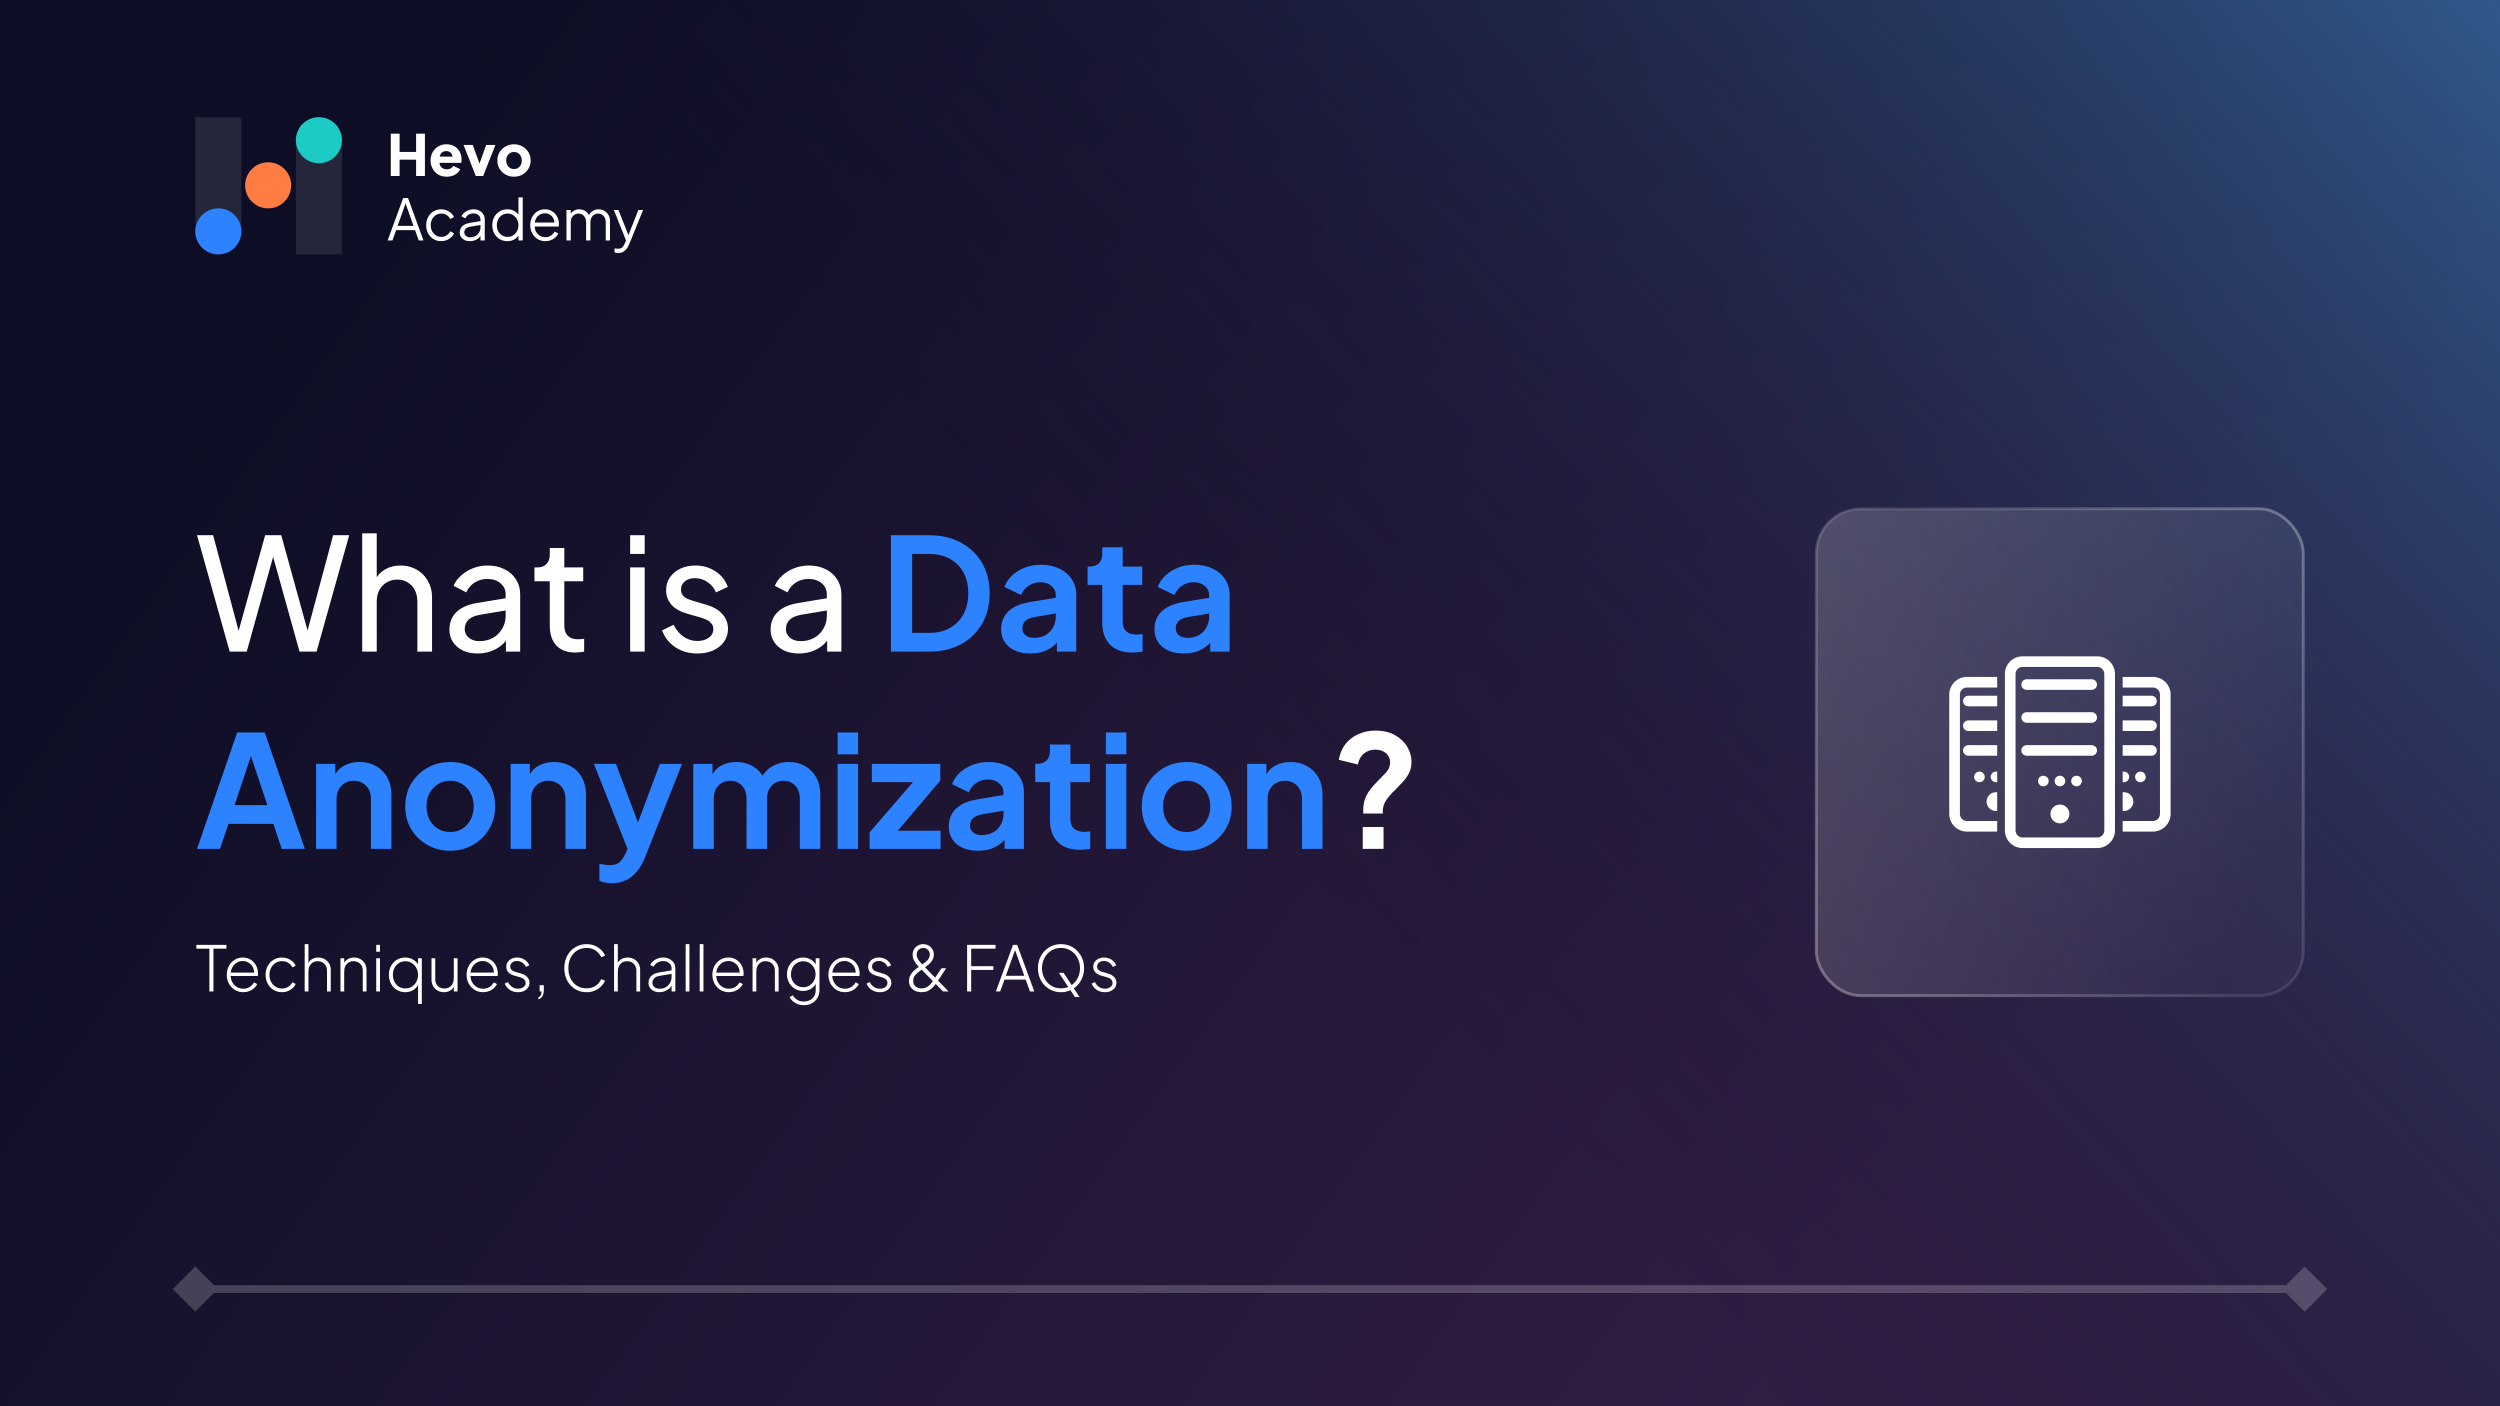 <svg width="1280" height="720" viewBox="0 0 1280 720" fill="none" xmlns="http://www.w3.org/2000/svg">
<rect x="0" y="0" width="1280" height="720" fill="#333333" stroke="none"/>
<g clip-path="url(#clip0_18507_193)">
<rect width="1280" height="720" fill="url(#paint0_linear_18507_193)"/>
<path d="M367.8 730.378C586.946 979.889 966.868 1004.5 1216.38 785.358C1465.89 566.212 1490.5 186.29 1271.36 -63.221C1052.21 -312.732 672.29 -337.347 422.779 -118.201C173.269 100.946 148.653 480.867 367.8 730.378Z" fill="url(#paint1_linear_18507_193)"/>
<path d="M100 60H123.577V118.462C123.577 124.973 118.299 130.251 111.789 130.251C105.278 130.251 100 124.973 100 118.462V60Z" fill="white" fill-opacity="0.1"/>
<path d="M151.485 130.251H175.063V71.789C175.063 65.278 169.785 60 163.274 60C156.763 60 151.485 65.278 151.485 71.789V130.251Z" fill="white" fill-opacity="0.1"/>
<circle cx="111.789" cy="118.462" r="11.789" fill="#2D82FF"/>
<circle cx="137.291" cy="94.885" r="11.789" fill="#FF7D42"/>
<circle cx="163.274" cy="71.789" r="11.789" fill="#1CCCC4"/>
<path d="M200.082 90.126V68.423H204.597V77.803H213.045V68.423H217.56V90.126H213.045V81.736H204.597V90.126H200.082ZM228.758 90.475C227.069 90.475 225.603 90.106 224.36 89.368C223.117 88.611 222.155 87.601 221.476 86.339C220.796 85.076 220.456 83.678 220.456 82.144C220.456 80.551 220.806 79.134 221.505 77.891C222.223 76.648 223.185 75.667 224.389 74.949C225.593 74.23 226.952 73.871 228.467 73.871C229.729 73.871 230.846 74.075 231.817 74.483C232.788 74.871 233.604 75.424 234.264 76.143C234.944 76.862 235.458 77.697 235.808 78.648C236.157 79.58 236.332 80.6 236.332 81.707C236.332 82.018 236.313 82.328 236.274 82.639C236.255 82.93 236.206 83.183 236.128 83.396H224.214V80.192H233.652L231.584 81.707C231.778 80.872 231.769 80.134 231.555 79.493C231.341 78.833 230.963 78.318 230.419 77.949C229.894 77.561 229.244 77.366 228.467 77.366C227.71 77.366 227.059 77.551 226.515 77.92C225.972 78.289 225.564 78.833 225.292 79.551C225.02 80.27 224.913 81.144 224.971 82.173C224.894 83.066 225.001 83.853 225.292 84.532C225.583 85.212 226.03 85.746 226.632 86.135C227.234 86.504 227.962 86.688 228.817 86.688C229.593 86.688 230.254 86.533 230.798 86.222C231.361 85.911 231.798 85.484 232.108 84.94L235.604 86.601C235.293 87.378 234.798 88.057 234.118 88.64C233.458 89.222 232.672 89.679 231.759 90.009C230.846 90.32 229.846 90.475 228.758 90.475ZM243.602 90.126L237.339 74.22H242.058L246.399 86.251H244.593L248.933 74.22H253.652L247.389 90.126H243.602ZM263.185 90.475C261.612 90.475 260.175 90.116 258.874 89.397C257.592 88.679 256.563 87.698 255.786 86.455C255.029 85.193 254.65 83.765 254.65 82.173C254.65 80.561 255.029 79.134 255.786 77.891C256.563 76.648 257.592 75.667 258.874 74.949C260.175 74.23 261.612 73.871 263.185 73.871C264.759 73.871 266.186 74.23 267.468 74.949C268.749 75.667 269.769 76.648 270.526 77.891C271.303 79.134 271.692 80.561 271.692 82.173C271.692 83.765 271.303 85.193 270.526 86.455C269.769 87.698 268.749 88.679 267.468 89.397C266.186 90.116 264.759 90.475 263.185 90.475ZM263.185 86.543C263.982 86.543 264.671 86.358 265.254 85.989C265.856 85.62 266.322 85.105 266.652 84.445C267.002 83.785 267.176 83.027 267.176 82.173C267.176 81.319 267.002 80.571 266.652 79.93C266.322 79.27 265.856 78.755 265.254 78.386C264.671 77.998 263.982 77.803 263.185 77.803C262.389 77.803 261.69 77.998 261.088 78.386C260.486 78.755 260.01 79.27 259.661 79.93C259.331 80.571 259.165 81.319 259.165 82.173C259.165 83.027 259.331 83.785 259.661 84.445C260.01 85.105 260.486 85.62 261.088 85.989C261.69 86.358 262.389 86.543 263.185 86.543ZM198.48 123.126L206.403 101.423H208.908L216.832 123.126H214.385L212.52 117.824H202.82L200.927 123.126H198.48ZM203.577 115.639H211.705L207.306 103.171H208.005L203.577 115.639ZM225.973 123.475C224.439 123.475 223.089 123.116 221.924 122.397C220.759 121.679 219.846 120.708 219.186 119.484C218.526 118.241 218.195 116.843 218.195 115.289C218.195 113.736 218.526 112.347 219.186 111.124C219.846 109.9 220.759 108.939 221.924 108.24C223.089 107.521 224.439 107.162 225.973 107.162C226.944 107.162 227.857 107.337 228.711 107.686C229.566 108.036 230.323 108.512 230.984 109.114C231.644 109.696 232.139 110.376 232.469 111.153L230.488 112.173C230.1 111.337 229.508 110.658 228.711 110.133C227.915 109.609 227.003 109.347 225.973 109.347C224.944 109.347 224.012 109.609 223.177 110.133C222.361 110.638 221.71 111.347 221.225 112.26C220.759 113.153 220.526 114.173 220.526 115.319C220.526 116.445 220.759 117.465 221.225 118.377C221.71 119.271 222.361 119.979 223.177 120.504C224.012 121.028 224.944 121.29 225.973 121.29C227.003 121.29 227.906 121.028 228.682 120.504C229.479 119.979 230.081 119.28 230.488 118.406L232.469 119.484C232.139 120.242 231.644 120.921 230.984 121.523C230.323 122.125 229.566 122.601 228.711 122.951C227.857 123.3 226.944 123.475 225.973 123.475ZM240.534 123.475C239.543 123.475 238.66 123.291 237.883 122.922C237.106 122.533 236.494 122.009 236.048 121.349C235.601 120.688 235.378 119.931 235.378 119.076C235.378 118.261 235.553 117.523 235.902 116.863C236.252 116.183 236.795 115.61 237.533 115.144C238.271 114.678 239.213 114.348 240.359 114.153L246.476 113.134V115.115L240.883 116.047C239.757 116.241 238.941 116.6 238.436 117.125C237.951 117.649 237.708 118.27 237.708 118.989C237.708 119.688 237.98 120.28 238.524 120.766C239.087 121.251 239.806 121.494 240.68 121.494C241.748 121.494 242.68 121.271 243.476 120.824C244.272 120.358 244.894 119.737 245.34 118.96C245.787 118.183 246.01 117.319 246.01 116.367V112.406C246.01 111.473 245.671 110.716 244.991 110.133C244.311 109.551 243.427 109.259 242.34 109.259C241.388 109.259 240.553 109.502 239.835 109.988C239.116 110.454 238.582 111.066 238.233 111.823L236.252 110.745C236.543 110.085 236.999 109.483 237.621 108.939C238.262 108.395 238.99 107.968 239.806 107.657C240.621 107.327 241.466 107.162 242.34 107.162C243.486 107.162 244.496 107.385 245.37 107.832C246.263 108.279 246.952 108.9 247.438 109.696C247.943 110.473 248.195 111.376 248.195 112.406V123.126H246.01V120.009L246.331 120.329C246.059 120.912 245.632 121.446 245.049 121.931C244.486 122.397 243.816 122.776 243.039 123.067C242.282 123.339 241.447 123.475 240.534 123.475ZM259.739 123.475C258.282 123.475 256.971 123.126 255.806 122.426C254.641 121.708 253.718 120.737 253.039 119.513C252.378 118.27 252.048 116.872 252.048 115.319C252.048 113.746 252.378 112.347 253.039 111.124C253.718 109.9 254.631 108.939 255.777 108.24C256.942 107.521 258.263 107.162 259.739 107.162C261.079 107.162 262.273 107.453 263.322 108.036C264.37 108.619 265.196 109.405 265.798 110.396L265.448 111.007V101.074H267.633V123.126H265.448V119.63L265.798 119.95C265.254 121.077 264.438 121.951 263.351 122.572C262.283 123.174 261.079 123.475 259.739 123.475ZM259.855 121.29C260.904 121.29 261.846 121.028 262.681 120.504C263.535 119.979 264.205 119.271 264.691 118.377C265.196 117.465 265.448 116.445 265.448 115.319C265.448 114.192 265.196 113.182 264.691 112.289C264.205 111.376 263.535 110.658 262.681 110.133C261.846 109.609 260.904 109.347 259.855 109.347C258.826 109.347 257.894 109.609 257.059 110.133C256.223 110.658 255.563 111.367 255.078 112.26C254.612 113.153 254.379 114.173 254.379 115.319C254.379 116.445 254.612 117.465 255.078 118.377C255.563 119.271 256.214 119.979 257.029 120.504C257.864 121.028 258.806 121.29 259.855 121.29ZM279.227 123.475C277.77 123.475 276.449 123.126 275.265 122.426C274.1 121.708 273.177 120.727 272.497 119.484C271.818 118.241 271.478 116.833 271.478 115.26C271.478 113.687 271.808 112.299 272.468 111.095C273.129 109.871 274.022 108.91 275.148 108.211C276.294 107.512 277.576 107.162 278.993 107.162C280.12 107.162 281.12 107.376 281.994 107.803C282.887 108.211 283.645 108.774 284.266 109.493C284.888 110.192 285.363 110.988 285.693 111.881C286.024 112.755 286.189 113.658 286.189 114.59C286.189 114.785 286.179 115.008 286.16 115.26C286.14 115.493 286.111 115.736 286.072 115.989H272.876V113.949H284.82L283.771 114.823C283.946 113.755 283.819 112.804 283.392 111.969C282.984 111.114 282.392 110.444 281.615 109.959C280.838 109.454 279.965 109.201 278.993 109.201C278.022 109.201 277.119 109.454 276.284 109.959C275.469 110.464 274.828 111.172 274.362 112.085C273.896 112.978 273.711 114.047 273.808 115.289C273.711 116.532 273.905 117.62 274.391 118.552C274.896 119.465 275.576 120.174 276.43 120.679C277.304 121.184 278.236 121.436 279.227 121.436C280.372 121.436 281.334 121.164 282.11 120.62C282.887 120.077 283.518 119.397 284.004 118.581L285.868 119.572C285.558 120.271 285.082 120.921 284.441 121.523C283.8 122.106 283.033 122.582 282.14 122.951C281.266 123.3 280.295 123.475 279.227 123.475ZM290.041 123.126V107.512H292.226V110.483L291.876 110.046C292.303 109.133 292.934 108.424 293.769 107.919C294.624 107.415 295.556 107.162 296.566 107.162C297.77 107.162 298.858 107.502 299.829 108.182C300.8 108.861 301.489 109.745 301.897 110.833L301.285 110.862C301.673 109.658 302.343 108.745 303.295 108.123C304.266 107.483 305.334 107.162 306.499 107.162C307.548 107.162 308.509 107.415 309.383 107.919C310.277 108.424 310.985 109.124 311.51 110.017C312.054 110.891 312.325 111.881 312.325 112.988V123.126H310.141V113.833C310.141 112.881 309.966 112.075 309.616 111.415C309.286 110.755 308.83 110.25 308.247 109.9C307.665 109.531 306.995 109.347 306.237 109.347C305.499 109.347 304.829 109.531 304.227 109.9C303.625 110.25 303.149 110.765 302.8 111.444C302.45 112.105 302.276 112.901 302.276 113.833V123.126H300.091V113.833C300.091 112.881 299.916 112.075 299.566 111.415C299.236 110.755 298.78 110.25 298.197 109.9C297.615 109.531 296.945 109.347 296.187 109.347C295.43 109.347 294.75 109.531 294.148 109.9C293.566 110.25 293.099 110.765 292.75 111.444C292.4 112.105 292.226 112.901 292.226 113.833V123.126H290.041ZM316.533 129.534C316.222 129.534 315.902 129.505 315.572 129.447C315.261 129.408 314.95 129.33 314.64 129.214V127.175C314.834 127.194 315.076 127.223 315.368 127.262C315.679 127.32 315.989 127.349 316.3 127.349C317.252 127.349 317.98 127.146 318.485 126.738C318.99 126.349 319.485 125.592 319.97 124.466L320.961 122.135L320.903 124.058L314.29 107.512H316.65L322.068 121.174H321.456L326.845 107.512H329.263L322.126 125.106C321.815 125.864 321.417 126.582 320.932 127.262C320.466 127.942 319.873 128.486 319.155 128.893C318.436 129.321 317.562 129.534 316.533 129.534Z" fill="white"/>
<path d="M117.6 333.625L100.88 274.025H109.12L123.12 326.505H121.2L135.76 274.025H144L158.48 326.505H156.48L170.56 274.025H178.8L162.08 333.625H153.36L138.8 281.385H140.88L126.32 333.625H117.6ZM185.448 333.625V273.065H192.888V298.905L191.528 298.185C192.594 295.465 194.301 293.359 196.648 291.865C199.048 290.319 201.848 289.545 205.048 289.545C208.141 289.545 210.888 290.239 213.288 291.625C215.741 293.012 217.661 294.932 219.048 297.385C220.488 299.839 221.208 302.612 221.208 305.705V333.625H213.688V308.105C213.688 305.705 213.234 303.679 212.328 302.025C211.474 300.372 210.274 299.092 208.728 298.185C207.181 297.225 205.394 296.745 203.368 296.745C201.394 296.745 199.608 297.225 198.008 298.185C196.408 299.092 195.154 300.399 194.248 302.105C193.341 303.759 192.888 305.759 192.888 308.105V333.625H185.448ZM244.494 334.585C241.667 334.585 239.16 334.079 236.974 333.065C234.84 331.999 233.16 330.559 231.934 328.745C230.707 326.879 230.094 324.745 230.094 322.345C230.094 320.052 230.574 317.999 231.534 316.185C232.547 314.319 234.094 312.745 236.174 311.465C238.307 310.185 240.974 309.279 244.174 308.745L260.174 306.105V312.345L245.854 314.745C243.08 315.225 241.054 316.105 239.774 317.385C238.547 318.665 237.934 320.239 237.934 322.105C237.934 323.865 238.627 325.332 240.014 326.505C241.454 327.679 243.24 328.265 245.374 328.265C248.094 328.265 250.44 327.705 252.414 326.585C254.44 325.412 256.014 323.839 257.134 321.865C258.307 319.892 258.894 317.705 258.894 315.305V304.345C258.894 301.999 258.014 300.105 256.254 298.665C254.547 297.172 252.28 296.425 249.454 296.425C247 296.425 244.814 297.065 242.894 298.345C241.027 299.572 239.64 301.225 238.734 303.305L232.254 299.945C233.054 297.972 234.334 296.212 236.094 294.665C237.854 293.065 239.907 291.812 242.254 290.905C244.6 289.999 247.054 289.545 249.614 289.545C252.92 289.545 255.827 290.185 258.334 291.465C260.84 292.692 262.787 294.425 264.174 296.665C265.614 298.852 266.334 301.412 266.334 304.345V333.625H259.054V325.465L260.414 325.945C259.507 327.652 258.28 329.145 256.734 330.425C255.187 331.705 253.374 332.719 251.294 333.465C249.214 334.212 246.947 334.585 244.494 334.585ZM294.608 334.105C290.395 334.105 287.141 332.905 284.848 330.505C282.608 328.105 281.488 324.719 281.488 320.345V297.625H273.648V290.505H275.248C277.168 290.505 278.688 289.919 279.808 288.745C280.928 287.572 281.488 286.025 281.488 284.105V280.585H288.928V290.505H298.608V297.625H288.928V320.105C288.928 321.545 289.141 322.799 289.568 323.865C290.048 324.932 290.821 325.785 291.888 326.425C292.955 327.012 294.368 327.305 296.128 327.305C296.501 327.305 296.955 327.279 297.488 327.225C298.075 327.172 298.608 327.119 299.088 327.065V333.625C298.395 333.785 297.621 333.892 296.768 333.945C295.915 334.052 295.195 334.105 294.608 334.105ZM322.635 333.625V290.505H330.075V333.625H322.635ZM322.635 283.625V274.025H330.075V283.625H322.635ZM357.059 334.585C352.739 334.585 348.979 333.519 345.779 331.385C342.579 329.252 340.313 326.372 338.979 322.745L344.899 319.865C346.126 322.425 347.806 324.452 349.939 325.945C352.073 327.439 354.446 328.185 357.059 328.185C359.406 328.185 361.353 327.625 362.899 326.505C364.446 325.385 365.219 323.919 365.219 322.105C365.219 320.825 364.846 319.812 364.099 319.065C363.406 318.265 362.553 317.652 361.539 317.225C360.526 316.745 359.593 316.399 358.739 316.185L352.259 314.345C348.366 313.225 345.513 311.625 343.699 309.545C341.939 307.465 341.059 305.039 341.059 302.265C341.059 299.705 341.699 297.492 342.979 295.625C344.313 293.705 346.099 292.212 348.339 291.145C350.633 290.079 353.193 289.545 356.019 289.545C359.806 289.545 363.193 290.505 366.179 292.425C369.219 294.345 371.379 297.039 372.659 300.505L366.579 303.305C365.619 301.065 364.179 299.305 362.259 298.025C360.339 296.692 358.179 296.025 355.779 296.025C353.593 296.025 351.859 296.585 350.579 297.705C349.299 298.772 348.659 300.132 348.659 301.785C348.659 303.012 348.979 304.025 349.619 304.825C350.259 305.572 351.033 306.159 351.939 306.585C352.846 306.959 353.726 307.279 354.579 307.545L361.619 309.625C365.139 310.639 367.859 312.212 369.779 314.345C371.753 316.479 372.739 319.039 372.739 322.025C372.739 324.425 372.073 326.585 370.739 328.505C369.406 330.425 367.566 331.919 365.219 332.985C362.873 334.052 360.153 334.585 357.059 334.585ZM408.947 334.585C406.12 334.585 403.614 334.079 401.427 333.065C399.294 331.999 397.614 330.559 396.387 328.745C395.16 326.879 394.547 324.745 394.547 322.345C394.547 320.052 395.027 317.999 395.987 316.185C397 314.319 398.547 312.745 400.627 311.465C402.76 310.185 405.427 309.279 408.627 308.745L424.627 306.105V312.345L410.307 314.745C407.534 315.225 405.507 316.105 404.227 317.385C403 318.665 402.387 320.239 402.387 322.105C402.387 323.865 403.08 325.332 404.467 326.505C405.907 327.679 407.694 328.265 409.827 328.265C412.547 328.265 414.894 327.705 416.867 326.585C418.894 325.412 420.467 323.839 421.587 321.865C422.76 319.892 423.347 317.705 423.347 315.305V304.345C423.347 301.999 422.467 300.105 420.707 298.665C419 297.172 416.734 296.425 413.907 296.425C411.454 296.425 409.267 297.065 407.347 298.345C405.48 299.572 404.094 301.225 403.187 303.305L396.707 299.945C397.507 297.972 398.787 296.212 400.547 294.665C402.307 293.065 404.36 291.812 406.707 290.905C409.054 289.999 411.507 289.545 414.067 289.545C417.374 289.545 420.28 290.185 422.787 291.465C425.294 292.692 427.24 294.425 428.627 296.665C430.067 298.852 430.787 301.412 430.787 304.345V333.625H423.507V325.465L424.867 325.945C423.96 327.652 422.734 329.145 421.187 330.425C419.64 331.705 417.827 332.719 415.747 333.465C413.667 334.212 411.4 334.585 408.947 334.585Z" fill="white"/>
<path d="M456.151 333.625V274.025H475.591C481.884 274.025 487.351 275.305 491.991 277.865C496.684 280.372 500.311 283.865 502.871 288.345C505.431 292.772 506.711 297.919 506.711 303.785C506.711 309.599 505.431 314.772 502.871 319.305C500.311 323.785 496.684 327.305 491.991 329.865C487.351 332.372 481.884 333.625 475.591 333.625H456.151ZM467.031 324.025H475.831C479.884 324.025 483.377 323.199 486.311 321.545C489.297 319.839 491.617 317.492 493.271 314.505C494.924 311.465 495.751 307.892 495.751 303.785C495.751 299.625 494.924 296.052 493.271 293.065C491.617 290.079 489.297 287.759 486.311 286.105C483.377 284.452 479.884 283.625 475.831 283.625H467.031V324.025ZM527.533 334.585C524.493 334.585 521.853 334.079 519.613 333.065C517.373 332.052 515.64 330.612 514.413 328.745C513.186 326.825 512.573 324.612 512.573 322.105C512.573 319.705 513.106 317.572 514.173 315.705C515.24 313.785 516.893 312.185 519.133 310.905C521.373 309.625 524.2 308.719 527.613 308.185L541.853 305.865V313.865L529.613 315.945C527.533 316.319 525.986 316.985 524.973 317.945C523.96 318.905 523.453 320.159 523.453 321.705C523.453 323.199 524.013 324.399 525.133 325.305C526.306 326.159 527.746 326.585 529.453 326.585C531.64 326.585 533.56 326.132 535.213 325.225C536.92 324.265 538.226 322.959 539.133 321.305C540.093 319.652 540.573 317.839 540.573 315.865V304.665C540.573 302.799 539.826 301.252 538.333 300.025C536.893 298.745 534.973 298.105 532.573 298.105C530.333 298.105 528.333 298.719 526.573 299.945C524.866 301.119 523.613 302.692 522.813 304.665L514.253 300.505C515.106 298.212 516.44 296.239 518.253 294.585C520.12 292.879 522.306 291.545 524.813 290.585C527.32 289.625 530.04 289.145 532.973 289.145C536.546 289.145 539.693 289.812 542.413 291.145C545.133 292.425 547.24 294.239 548.733 296.585C550.28 298.879 551.053 301.572 551.053 304.665V333.625H541.133V326.185L543.373 326.025C542.253 327.892 540.92 329.465 539.373 330.745C537.826 331.972 536.066 332.932 534.093 333.625C532.12 334.265 529.933 334.585 527.533 334.585ZM579.798 334.105C574.891 334.105 571.078 332.772 568.358 330.105C565.691 327.385 564.358 323.572 564.358 318.665V299.465H556.838V290.105H557.638C559.771 290.105 561.425 289.545 562.598 288.425C563.771 287.305 564.358 285.679 564.358 283.545V280.185H574.838V290.105H584.838V299.465H574.838V318.105C574.838 319.545 575.078 320.772 575.558 321.785C576.091 322.799 576.891 323.572 577.958 324.105C579.078 324.639 580.491 324.905 582.198 324.905C582.571 324.905 582.998 324.879 583.478 324.825C584.011 324.772 584.518 324.719 584.998 324.665V333.625C584.251 333.732 583.398 333.839 582.438 333.945C581.478 334.052 580.598 334.105 579.798 334.105ZM606.049 334.585C603.009 334.585 600.369 334.079 598.129 333.065C595.889 332.052 594.155 330.612 592.929 328.745C591.702 326.825 591.089 324.612 591.089 322.105C591.089 319.705 591.622 317.572 592.689 315.705C593.755 313.785 595.409 312.185 597.649 310.905C599.889 309.625 602.715 308.719 606.129 308.185L620.369 305.865V313.865L608.129 315.945C606.049 316.319 604.502 316.985 603.489 317.945C602.475 318.905 601.969 320.159 601.969 321.705C601.969 323.199 602.529 324.399 603.649 325.305C604.822 326.159 606.262 326.585 607.969 326.585C610.155 326.585 612.075 326.132 613.729 325.225C615.435 324.265 616.742 322.959 617.649 321.305C618.609 319.652 619.089 317.839 619.089 315.865V304.665C619.089 302.799 618.342 301.252 616.849 300.025C615.409 298.745 613.489 298.105 611.089 298.105C608.849 298.105 606.849 298.719 605.089 299.945C603.382 301.119 602.129 302.692 601.329 304.665L592.769 300.505C593.622 298.212 594.955 296.239 596.769 294.585C598.635 292.879 600.822 291.545 603.329 290.585C605.835 289.625 608.555 289.145 611.489 289.145C615.062 289.145 618.209 289.812 620.929 291.145C623.649 292.425 625.755 294.239 627.249 296.585C628.795 298.879 629.569 301.572 629.569 304.665V333.625H619.649V326.185L621.889 326.025C620.769 327.892 619.435 329.465 617.889 330.745C616.342 331.972 614.582 332.932 612.609 333.625C610.635 334.265 608.449 334.585 606.049 334.585ZM100.88 434.625L121.44 375.025H135.52L156.08 434.625H144.24L140 421.825H116.96L112.64 434.625H100.88ZM120.08 412.225H136.88L126.96 382.545H130L120.08 412.225ZM161.833 434.625V391.105H171.673V399.665L170.873 398.145C171.886 395.532 173.54 393.559 175.833 392.225C178.18 390.839 180.9 390.145 183.993 390.145C187.193 390.145 190.02 390.839 192.473 392.225C194.98 393.612 196.926 395.559 198.313 398.065C199.7 400.519 200.393 403.372 200.393 406.625V434.625H189.913V409.105C189.913 407.185 189.54 405.532 188.793 404.145C188.046 402.759 187.006 401.692 185.673 400.945C184.393 400.145 182.873 399.745 181.113 399.745C179.406 399.745 177.886 400.145 176.553 400.945C175.22 401.692 174.18 402.759 173.433 404.145C172.686 405.532 172.313 407.185 172.313 409.105V434.625H161.833ZM230.535 435.585C226.268 435.585 222.375 434.599 218.855 432.625C215.388 430.652 212.615 427.959 210.535 424.545C208.508 421.132 207.495 417.239 207.495 412.865C207.495 408.492 208.508 404.599 210.535 401.185C212.615 397.772 215.388 395.079 218.855 393.105C222.322 391.132 226.215 390.145 230.535 390.145C234.802 390.145 238.668 391.132 242.135 393.105C245.602 395.079 248.348 397.772 250.375 401.185C252.455 404.545 253.495 408.439 253.495 412.865C253.495 417.239 252.455 421.132 250.375 424.545C248.295 427.959 245.522 430.652 242.055 432.625C238.588 434.599 234.748 435.585 230.535 435.585ZM230.535 425.985C232.882 425.985 234.935 425.425 236.695 424.305C238.508 423.185 239.922 421.639 240.935 419.665C242.002 417.639 242.535 415.372 242.535 412.865C242.535 410.305 242.002 408.065 240.935 406.145C239.922 404.172 238.508 402.625 236.695 401.505C234.935 400.332 232.882 399.745 230.535 399.745C228.135 399.745 226.028 400.332 224.215 401.505C222.402 402.625 220.962 404.172 219.895 406.145C218.882 408.065 218.375 410.305 218.375 412.865C218.375 415.372 218.882 417.639 219.895 419.665C220.962 421.639 222.402 423.185 224.215 424.305C226.028 425.425 228.135 425.985 230.535 425.985ZM261.443 434.625V391.105H271.283V399.665L270.483 398.145C271.496 395.532 273.149 393.559 275.443 392.225C277.789 390.839 280.509 390.145 283.603 390.145C286.803 390.145 289.629 390.839 292.083 392.225C294.589 393.612 296.536 395.559 297.923 398.065C299.309 400.519 300.003 403.372 300.003 406.625V434.625H289.523V409.105C289.523 407.185 289.149 405.532 288.403 404.145C287.656 402.759 286.616 401.692 285.283 400.945C284.003 400.145 282.483 399.745 280.723 399.745C279.016 399.745 277.496 400.145 276.163 400.945C274.829 401.692 273.789 402.759 273.043 404.145C272.296 405.532 271.923 407.185 271.923 409.105V434.625H261.443ZM313.363 452.225C312.19 452.225 311.043 452.119 309.923 451.905C308.803 451.745 307.79 451.425 306.883 450.945V442.225C307.576 442.385 308.403 442.545 309.363 442.705C310.376 442.865 311.31 442.945 312.163 442.945C314.563 442.945 316.296 442.385 317.363 441.265C318.483 440.199 319.47 438.759 320.323 436.945L323.203 430.225L323.043 439.025L304.083 391.105H315.363L328.643 426.465H324.643L337.843 391.105H349.203L330.243 439.025C329.123 441.799 327.763 444.172 326.163 446.145C324.563 448.119 322.696 449.612 320.563 450.625C318.483 451.692 316.083 452.225 313.363 452.225ZM354.958 434.625V391.105H364.798V401.185L363.678 399.505C364.478 396.359 366.078 394.012 368.478 392.465C370.878 390.919 373.705 390.145 376.958 390.145C380.531 390.145 383.678 391.079 386.398 392.945C389.118 394.812 390.878 397.265 391.678 400.305L388.718 400.545C390.051 397.079 392.051 394.492 394.718 392.785C397.385 391.025 400.451 390.145 403.918 390.145C407.011 390.145 409.758 390.839 412.158 392.225C414.611 393.612 416.531 395.559 417.918 398.065C419.305 400.519 419.998 403.372 419.998 406.625V434.625H409.518V409.105C409.518 407.185 409.171 405.532 408.478 404.145C407.785 402.759 406.825 401.692 405.598 400.945C404.371 400.145 402.878 399.745 401.118 399.745C399.465 399.745 397.998 400.145 396.718 400.945C395.438 401.692 394.451 402.759 393.758 404.145C393.065 405.532 392.718 407.185 392.718 409.105V434.625H382.238V409.105C382.238 407.185 381.891 405.532 381.198 404.145C380.505 402.759 379.518 401.692 378.238 400.945C377.011 400.145 375.545 399.745 373.838 399.745C372.185 399.745 370.718 400.145 369.438 400.945C368.158 401.692 367.171 402.759 366.478 404.145C365.785 405.532 365.438 407.185 365.438 409.105V434.625H354.958ZM428.864 434.625V391.105H439.344V434.625H428.864ZM428.864 386.225V375.025H439.344V386.225H428.864ZM445.261 434.625V426.145L470.541 396.865L472.141 400.465H446.381V391.105H481.421V399.665L456.621 428.945L455.021 425.345H481.581V434.625H445.261ZM500.736 435.585C497.696 435.585 495.056 435.079 492.816 434.065C490.576 433.052 488.843 431.612 487.616 429.745C486.39 427.825 485.776 425.612 485.776 423.105C485.776 420.705 486.31 418.572 487.376 416.705C488.443 414.785 490.096 413.185 492.336 411.905C494.576 410.625 497.403 409.719 500.816 409.185L515.056 406.865V414.865L502.816 416.945C500.736 417.319 499.19 417.985 498.176 418.945C497.163 419.905 496.656 421.159 496.656 422.705C496.656 424.199 497.216 425.399 498.336 426.305C499.51 427.159 500.95 427.585 502.656 427.585C504.843 427.585 506.763 427.132 508.416 426.225C510.123 425.265 511.43 423.959 512.336 422.305C513.296 420.652 513.776 418.839 513.776 416.865V405.665C513.776 403.799 513.03 402.252 511.536 401.025C510.096 399.745 508.176 399.105 505.776 399.105C503.536 399.105 501.536 399.719 499.776 400.945C498.07 402.119 496.816 403.692 496.016 405.665L487.456 401.505C488.31 399.212 489.643 397.239 491.456 395.585C493.323 393.879 495.51 392.545 498.016 391.585C500.523 390.625 503.243 390.145 506.176 390.145C509.75 390.145 512.896 390.812 515.616 392.145C518.336 393.425 520.443 395.239 521.936 397.585C523.483 399.879 524.256 402.572 524.256 405.665V434.625H514.336V427.185L516.576 427.025C515.456 428.892 514.123 430.465 512.576 431.745C511.03 432.972 509.27 433.932 507.296 434.625C505.323 435.265 503.136 435.585 500.736 435.585ZM553.001 435.105C548.095 435.105 544.281 433.772 541.561 431.105C538.895 428.385 537.561 424.572 537.561 419.665V400.465H530.041V391.105H530.841C532.975 391.105 534.628 390.545 535.801 389.425C536.975 388.305 537.561 386.679 537.561 384.545V381.185H548.041V391.105H558.041V400.465H548.041V419.105C548.041 420.545 548.281 421.772 548.761 422.785C549.295 423.799 550.095 424.572 551.161 425.105C552.281 425.639 553.695 425.905 555.401 425.905C555.775 425.905 556.201 425.879 556.681 425.825C557.215 425.772 557.721 425.719 558.201 425.665V434.625C557.455 434.732 556.601 434.839 555.641 434.945C554.681 435.052 553.801 435.105 553.001 435.105ZM566.208 434.625V391.105H576.688V434.625H566.208ZM566.208 386.225V375.025H576.688V386.225H566.208ZM607.644 435.585C603.378 435.585 599.484 434.599 595.964 432.625C592.498 430.652 589.724 427.959 587.644 424.545C585.618 421.132 584.604 417.239 584.604 412.865C584.604 408.492 585.618 404.599 587.644 401.185C589.724 397.772 592.498 395.079 595.964 393.105C599.431 391.132 603.324 390.145 607.644 390.145C611.911 390.145 615.778 391.132 619.244 393.105C622.711 395.079 625.458 397.772 627.484 401.185C629.564 404.545 630.604 408.439 630.604 412.865C630.604 417.239 629.564 421.132 627.484 424.545C625.404 427.959 622.631 430.652 619.164 432.625C615.698 434.599 611.858 435.585 607.644 435.585ZM607.644 425.985C609.991 425.985 612.044 425.425 613.804 424.305C615.618 423.185 617.031 421.639 618.044 419.665C619.111 417.639 619.644 415.372 619.644 412.865C619.644 410.305 619.111 408.065 618.044 406.145C617.031 404.172 615.618 402.625 613.804 401.505C612.044 400.332 609.991 399.745 607.644 399.745C605.244 399.745 603.138 400.332 601.324 401.505C599.511 402.625 598.071 404.172 597.004 406.145C595.991 408.065 595.484 410.305 595.484 412.865C595.484 415.372 595.991 417.639 597.004 419.665C598.071 421.639 599.511 423.185 601.324 424.305C603.138 425.425 605.244 425.985 607.644 425.985ZM638.552 434.625V391.105H648.392V399.665L647.592 398.145C648.605 395.532 650.259 393.559 652.552 392.225C654.899 390.839 657.619 390.145 660.712 390.145C663.912 390.145 666.739 390.839 669.192 392.225C671.699 393.612 673.645 395.559 675.032 398.065C676.419 400.519 677.112 403.372 677.112 406.625V434.625H666.632V409.105C666.632 407.185 666.259 405.532 665.512 404.145C664.765 402.759 663.725 401.692 662.392 400.945C661.112 400.145 659.592 399.745 657.832 399.745C656.125 399.745 654.605 400.145 653.272 400.945C651.939 401.692 650.899 402.759 650.152 404.145C649.405 405.532 649.032 407.185 649.032 409.105V434.625H638.552Z" fill="#2D82FF"/>
<path d="M697.974 416.545V414.945C697.974 412.599 698.32 410.519 699.014 408.705C699.76 406.892 700.694 405.292 701.814 403.905C702.934 402.465 704.107 401.159 705.334 399.985C706.987 398.332 708.454 396.812 709.734 395.425C711.067 393.985 711.734 392.305 711.734 390.385C711.734 389.212 711.44 388.119 710.854 387.105C710.267 386.092 709.387 385.292 708.214 384.705C707.094 384.119 705.707 383.825 704.054 383.825C701.814 383.825 699.867 384.519 698.214 385.905C696.614 387.292 695.627 389.132 695.254 391.425L685.494 389.025C685.974 386.039 687.04 383.425 688.694 381.185C690.4 378.945 692.587 377.212 695.254 375.985C697.974 374.705 700.987 374.065 704.294 374.065C708.187 374.065 711.494 374.839 714.214 376.385C716.987 377.932 719.094 379.932 720.534 382.385C721.974 384.839 722.694 387.425 722.694 390.145C722.694 392.279 722.267 394.172 721.414 395.825C720.56 397.479 719.494 398.999 718.214 400.385C716.987 401.719 715.707 403.052 714.374 404.385C712.667 405.985 711.174 407.665 709.894 409.425C708.614 411.185 707.974 413.239 707.974 415.585V416.545H697.974ZM697.734 434.625V423.425H708.374V434.625H697.734Z" fill="white"/>
<path d="M107.2 507.625V485.705H100.544V483.785H115.904V485.705H109.28V507.625H107.2ZM124.588 508.009C122.988 508.009 121.548 507.625 120.268 506.857C118.988 506.068 117.975 505.001 117.228 503.657C116.482 502.292 116.108 500.767 116.108 499.081C116.108 497.396 116.471 495.892 117.196 494.569C117.922 493.225 118.903 492.169 120.14 491.401C121.378 490.633 122.764 490.249 124.3 490.249C125.474 490.249 126.53 490.463 127.468 490.889C128.428 491.316 129.25 491.913 129.932 492.681C130.636 493.428 131.17 494.292 131.532 495.273C131.916 496.233 132.108 497.247 132.108 498.313C132.108 498.527 132.098 498.751 132.076 498.985C132.055 499.22 132.023 499.465 131.98 499.721H117.228V497.961H130.892L130.028 498.633C130.156 497.396 129.975 496.287 129.484 495.305C128.994 494.303 128.29 493.513 127.372 492.937C126.476 492.34 125.452 492.041 124.3 492.041C123.148 492.041 122.092 492.351 121.132 492.969C120.172 493.567 119.415 494.399 118.86 495.465C118.306 496.511 118.05 497.727 118.092 499.113C118.05 500.5 118.316 501.727 118.892 502.793C119.468 503.86 120.258 504.703 121.26 505.321C122.263 505.919 123.372 506.217 124.588 506.217C125.826 506.217 126.903 505.929 127.82 505.353C128.738 504.756 129.484 503.967 130.06 502.985L131.692 503.849C131.308 504.639 130.764 505.353 130.06 505.993C129.356 506.612 128.535 507.103 127.596 507.465C126.679 507.828 125.676 508.009 124.588 508.009ZM144.431 508.009C142.81 508.009 141.359 507.625 140.079 506.857C138.821 506.068 137.818 505.001 137.071 503.657C136.346 502.313 135.983 500.799 135.983 499.113C135.983 497.407 136.346 495.892 137.071 494.569C137.818 493.225 138.821 492.169 140.079 491.401C141.359 490.633 142.81 490.249 144.431 490.249C145.498 490.249 146.479 490.431 147.375 490.793C148.293 491.156 149.103 491.647 149.807 492.265C150.511 492.884 151.045 493.599 151.407 494.409L149.711 495.305C149.199 494.324 148.485 493.545 147.567 492.969C146.65 492.393 145.605 492.105 144.431 492.105C143.215 492.105 142.117 492.404 141.135 493.001C140.175 493.599 139.407 494.431 138.831 495.497C138.255 496.543 137.967 497.748 137.967 499.113C137.967 500.479 138.255 501.695 138.831 502.761C139.407 503.807 140.175 504.628 141.135 505.225C142.117 505.823 143.215 506.121 144.431 506.121C145.605 506.121 146.65 505.833 147.567 505.257C148.485 504.681 149.199 503.892 149.711 502.889L151.407 503.817C151.045 504.607 150.511 505.321 149.807 505.961C149.103 506.58 148.293 507.081 147.375 507.465C146.479 507.828 145.498 508.009 144.431 508.009ZM156 507.625V483.401H157.92V494.057L157.44 493.929C157.824 492.799 158.506 491.903 159.488 491.241C160.49 490.58 161.653 490.249 162.976 490.249C164.149 490.249 165.216 490.516 166.176 491.049C167.136 491.583 167.904 492.329 168.48 493.289C169.056 494.228 169.344 495.305 169.344 496.521V507.625H167.424V497.065C167.424 496.041 167.21 495.167 166.784 494.441C166.378 493.695 165.813 493.129 165.088 492.745C164.384 492.34 163.584 492.137 162.688 492.137C161.728 492.137 160.885 492.361 160.16 492.809C159.456 493.257 158.901 493.876 158.496 494.665C158.112 495.455 157.92 496.361 157.92 497.385V507.625H156ZM174.312 507.625V490.633H176.232V494.057L175.752 493.929C176.136 492.799 176.819 491.903 177.8 491.241C178.803 490.58 179.966 490.249 181.288 490.249C182.462 490.249 183.528 490.516 184.488 491.049C185.448 491.583 186.216 492.329 186.792 493.289C187.368 494.228 187.656 495.305 187.656 496.521V507.625H185.736V497.065C185.736 496.041 185.534 495.167 185.128 494.441C184.723 493.695 184.158 493.129 183.432 492.745C182.728 492.34 181.918 492.137 181 492.137C180.04 492.137 179.198 492.361 178.472 492.809C177.747 493.257 177.192 493.876 176.808 494.665C176.424 495.455 176.232 496.361 176.232 497.385V507.625H174.312ZM192.625 507.625V490.633H194.545V507.625H192.625ZM192.625 487.305V483.785H194.545V487.305H192.625ZM214.052 514.025V503.305L214.372 503.753C213.775 505.076 212.858 506.121 211.62 506.889C210.404 507.636 209.018 508.009 207.46 508.009C205.882 508.009 204.452 507.625 203.172 506.857C201.914 506.068 200.922 505.001 200.196 503.657C199.471 502.313 199.108 500.799 199.108 499.113C199.108 497.428 199.471 495.913 200.196 494.569C200.922 493.225 201.914 492.169 203.172 491.401C204.452 490.633 205.882 490.249 207.46 490.249C209.018 490.249 210.404 490.623 211.62 491.369C212.836 492.095 213.754 493.076 214.372 494.313L214.052 494.921V490.633H215.972V514.025H214.052ZM207.524 506.089C208.762 506.089 209.86 505.791 210.82 505.193C211.802 504.575 212.58 503.743 213.156 502.697C213.732 501.631 214.02 500.436 214.02 499.113C214.02 497.791 213.732 496.607 213.156 495.561C212.58 494.516 211.802 493.695 210.82 493.097C209.86 492.479 208.762 492.169 207.524 492.169C206.308 492.169 205.22 492.479 204.26 493.097C203.3 493.695 202.543 494.516 201.988 495.561C201.434 496.607 201.156 497.791 201.156 499.113C201.156 500.436 201.434 501.631 201.988 502.697C202.543 503.743 203.3 504.575 204.26 505.193C205.22 505.791 206.308 506.089 207.524 506.089ZM227.297 508.009C226.145 508.009 225.078 507.743 224.097 507.209C223.137 506.676 222.369 505.929 221.793 504.969C221.217 503.988 220.929 502.825 220.929 501.481V490.633H222.849V501.321C222.849 502.324 223.052 503.188 223.457 503.913C223.884 504.617 224.449 505.161 225.153 505.545C225.878 505.929 226.689 506.121 227.585 506.121C228.566 506.121 229.409 505.897 230.113 505.449C230.838 505.001 231.393 504.383 231.777 503.593C232.161 502.783 232.353 501.865 232.353 500.841V490.633H234.273V507.625H232.353V504.169L232.833 504.329C232.449 505.439 231.766 506.335 230.785 507.017C229.804 507.679 228.641 508.009 227.297 508.009ZM247.37 508.009C245.77 508.009 244.33 507.625 243.05 506.857C241.77 506.068 240.756 505.001 240.01 503.657C239.263 502.292 238.89 500.767 238.89 499.081C238.89 497.396 239.252 495.892 239.978 494.569C240.703 493.225 241.684 492.169 242.922 491.401C244.159 490.633 245.546 490.249 247.082 490.249C248.255 490.249 249.311 490.463 250.25 490.889C251.21 491.316 252.031 491.913 252.714 492.681C253.418 493.428 253.951 494.292 254.314 495.273C254.698 496.233 254.89 497.247 254.89 498.313C254.89 498.527 254.879 498.751 254.858 498.985C254.836 499.22 254.804 499.465 254.762 499.721H240.01V497.961H253.674L252.81 498.633C252.938 497.396 252.756 496.287 252.266 495.305C251.775 494.303 251.071 493.513 250.154 492.937C249.258 492.34 248.234 492.041 247.082 492.041C245.93 492.041 244.874 492.351 243.914 492.969C242.954 493.567 242.196 494.399 241.641 495.465C241.087 496.511 240.831 497.727 240.874 499.113C240.831 500.5 241.098 501.727 241.674 502.793C242.25 503.86 243.039 504.703 244.042 505.321C245.044 505.919 246.154 506.217 247.37 506.217C248.607 506.217 249.684 505.929 250.602 505.353C251.519 504.756 252.266 503.967 252.842 502.985L254.474 503.849C254.09 504.639 253.546 505.353 252.842 505.993C252.138 506.612 251.316 507.103 250.378 507.465C249.46 507.828 248.458 508.009 247.37 508.009ZM265.197 508.009C263.618 508.009 262.231 507.615 261.036 506.825C259.842 506.036 258.967 504.959 258.413 503.593L260.077 502.825C260.61 503.871 261.325 504.703 262.221 505.321C263.117 505.919 264.109 506.217 265.197 506.217C266.306 506.217 267.234 505.951 267.981 505.417C268.749 504.863 269.133 504.137 269.133 503.241C269.133 502.687 268.983 502.217 268.685 501.833C268.407 501.449 268.045 501.14 267.597 500.905C267.149 500.649 266.669 500.457 266.157 500.329L263.533 499.593C262.061 499.188 260.973 498.591 260.269 497.801C259.586 497.012 259.245 496.084 259.245 495.017C259.245 494.057 259.49 493.225 259.981 492.521C260.471 491.796 261.133 491.241 261.965 490.857C262.797 490.452 263.714 490.249 264.717 490.249C266.125 490.249 267.405 490.612 268.557 491.337C269.709 492.063 270.519 493.044 270.989 494.281L269.261 495.081C268.813 494.121 268.183 493.375 267.373 492.841C266.562 492.287 265.666 492.009 264.685 492.009C263.661 492.009 262.829 492.287 262.189 492.841C261.549 493.375 261.229 494.057 261.229 494.889C261.229 495.423 261.357 495.871 261.613 496.233C261.869 496.575 262.199 496.863 262.605 497.097C263.031 497.311 263.469 497.481 263.917 497.609L266.765 498.441C268.151 498.825 269.218 499.433 269.965 500.265C270.733 501.097 271.117 502.079 271.117 503.209C271.117 504.127 270.861 504.948 270.349 505.673C269.837 506.399 269.133 506.975 268.237 507.401C267.341 507.807 266.327 508.009 265.197 508.009ZM275.655 511.657V510.569C276.188 510.399 276.583 510.079 276.839 509.609C277.116 509.14 277.255 508.479 277.255 507.625H276.295V504.425H278.439V506.889C278.439 508.233 278.193 509.3 277.703 510.089C277.233 510.9 276.551 511.423 275.655 511.657ZM300.353 508.009C298.71 508.009 297.196 507.711 295.809 507.113C294.422 506.495 293.206 505.631 292.161 504.521C291.137 503.412 290.337 502.111 289.761 500.617C289.206 499.124 288.929 497.481 288.929 495.689C288.929 493.919 289.206 492.287 289.761 490.793C290.337 489.279 291.137 487.977 292.161 486.889C293.206 485.78 294.422 484.927 295.809 484.329C297.196 483.711 298.71 483.401 300.353 483.401C301.953 483.401 303.393 483.689 304.673 484.265C305.953 484.841 307.03 485.577 307.905 486.473C308.78 487.369 309.409 488.297 309.793 489.257L307.841 490.121C307.201 488.692 306.23 487.54 304.929 486.665C303.649 485.791 302.124 485.353 300.353 485.353C298.54 485.353 296.918 485.791 295.489 486.665C294.081 487.54 292.982 488.756 292.193 490.313C291.404 491.849 291.009 493.641 291.009 495.689C291.009 497.737 291.404 499.54 292.193 501.097C292.982 502.655 294.081 503.871 295.489 504.745C296.918 505.599 298.54 506.025 300.353 506.025C302.124 506.025 303.649 505.599 304.929 504.745C306.23 503.871 307.201 502.719 307.841 501.289L309.793 502.153C309.409 503.092 308.78 504.009 307.905 504.905C307.03 505.801 305.953 506.548 304.673 507.145C303.393 507.721 301.953 508.009 300.353 508.009ZM314.406 507.625V483.401H316.326V494.057L315.846 493.929C316.23 492.799 316.913 491.903 317.894 491.241C318.897 490.58 320.059 490.249 321.382 490.249C322.555 490.249 323.622 490.516 324.582 491.049C325.542 491.583 326.31 492.329 326.886 493.289C327.462 494.228 327.75 495.305 327.75 496.521V507.625H325.83V497.065C325.83 496.041 325.617 495.167 325.19 494.441C324.785 493.695 324.219 493.129 323.494 492.745C322.79 492.34 321.99 492.137 321.094 492.137C320.134 492.137 319.291 492.361 318.566 492.809C317.862 493.257 317.307 493.876 316.902 494.665C316.518 495.455 316.326 496.361 316.326 497.385V507.625H314.406ZM337.583 508.009C336.516 508.009 335.567 507.807 334.735 507.401C333.903 506.996 333.241 506.431 332.751 505.705C332.26 504.98 332.015 504.148 332.015 503.209C332.015 502.377 332.196 501.599 332.559 500.873C332.921 500.148 333.508 499.529 334.319 499.017C335.129 498.484 336.185 498.111 337.487 497.897L344.367 496.745V498.537L337.999 499.593C336.548 499.828 335.524 500.265 334.927 500.905C334.329 501.545 334.031 502.292 334.031 503.145C334.031 504.063 334.372 504.809 335.055 505.385C335.759 505.961 336.644 506.249 337.711 506.249C338.948 506.249 340.025 505.972 340.943 505.417C341.86 504.841 342.575 504.095 343.087 503.177C343.599 502.239 343.855 501.215 343.855 500.105V495.881C343.855 494.751 343.449 493.833 342.639 493.129C341.828 492.425 340.772 492.073 339.47 492.073C338.404 492.073 337.444 492.34 336.591 492.873C335.737 493.407 335.087 494.1 334.639 494.953L332.911 494.025C333.231 493.343 333.721 492.713 334.383 492.137C335.044 491.561 335.812 491.103 336.687 490.761C337.561 490.42 338.489 490.249 339.47 490.249C340.708 490.249 341.796 490.495 342.735 490.985C343.695 491.455 344.441 492.116 344.975 492.969C345.508 493.801 345.775 494.772 345.775 495.881V507.625H343.855V504.073L344.079 504.233C343.801 504.916 343.343 505.545 342.703 506.121C342.063 506.676 341.305 507.135 340.431 507.497C339.577 507.839 338.628 508.009 337.583 508.009ZM351.062 507.625V483.401H352.982V507.625H351.062ZM358.25 507.625V483.401H360.17V507.625H358.25ZM373.213 508.009C371.613 508.009 370.173 507.625 368.893 506.857C367.613 506.068 366.6 505.001 365.853 503.657C365.107 502.292 364.733 500.767 364.733 499.081C364.733 497.396 365.096 495.892 365.821 494.569C366.547 493.225 367.528 492.169 368.765 491.401C370.003 490.633 371.389 490.249 372.925 490.249C374.099 490.249 375.155 490.463 376.093 490.889C377.053 491.316 377.875 491.913 378.557 492.681C379.261 493.428 379.795 494.292 380.157 495.273C380.541 496.233 380.733 497.247 380.733 498.313C380.733 498.527 380.723 498.751 380.701 498.985C380.68 499.22 380.648 499.465 380.605 499.721H365.853V497.961H379.517L378.653 498.633C378.781 497.396 378.6 496.287 378.109 495.305C377.619 494.303 376.915 493.513 375.997 492.937C375.101 492.34 374.077 492.041 372.925 492.041C371.773 492.041 370.717 492.351 369.757 492.969C368.797 493.567 368.04 494.399 367.485 495.465C366.931 496.511 366.675 497.727 366.717 499.113C366.675 500.5 366.941 501.727 367.517 502.793C368.093 503.86 368.883 504.703 369.885 505.321C370.888 505.919 371.997 506.217 373.213 506.217C374.451 506.217 375.528 505.929 376.445 505.353C377.363 504.756 378.109 503.967 378.685 502.985L380.317 503.849C379.933 504.639 379.389 505.353 378.685 505.993C377.981 506.612 377.16 507.103 376.221 507.465C375.304 507.828 374.301 508.009 373.213 508.009ZM385.312 507.625V490.633H387.232V494.057L386.752 493.929C387.136 492.799 387.819 491.903 388.8 491.241C389.803 490.58 390.966 490.249 392.288 490.249C393.462 490.249 394.528 490.516 395.488 491.049C396.448 491.583 397.216 492.329 397.792 493.289C398.368 494.228 398.656 495.305 398.656 496.521V507.625H396.736V497.065C396.736 496.041 396.534 495.167 396.128 494.441C395.723 493.695 395.158 493.129 394.432 492.745C393.728 492.34 392.918 492.137 392 492.137C391.04 492.137 390.198 492.361 389.472 492.809C388.747 493.257 388.192 493.876 387.808 494.665C387.424 495.455 387.232 496.361 387.232 497.385V507.625H385.312ZM411.561 514.665C410.43 514.665 409.385 514.484 408.425 514.121C407.465 513.759 406.633 513.268 405.929 512.649C405.225 512.031 404.67 511.327 404.265 510.537L405.993 509.609C406.462 510.527 407.166 511.284 408.105 511.881C409.065 512.479 410.206 512.777 411.529 512.777C412.595 512.777 413.587 512.564 414.505 512.137C415.422 511.732 416.169 511.092 416.745 510.217C417.342 509.364 417.641 508.287 417.641 506.985V502.665L417.993 503.113C417.395 504.436 416.489 505.481 415.273 506.249C414.057 506.996 412.702 507.369 411.209 507.369C409.63 507.369 408.211 506.985 406.953 506.217C405.694 505.449 404.702 504.415 403.977 503.113C403.273 501.812 402.921 500.372 402.921 498.793C402.921 497.215 403.273 495.785 403.977 494.505C404.702 493.204 405.683 492.169 406.921 491.401C408.179 490.633 409.609 490.249 411.209 490.249C412.702 490.249 414.046 490.623 415.241 491.369C416.435 492.095 417.353 493.076 417.993 494.313L417.641 494.921V490.633H419.561V506.985C419.561 508.457 419.219 509.769 418.537 510.921C417.854 512.095 416.905 513.012 415.689 513.673C414.494 514.335 413.118 514.665 411.561 514.665ZM411.273 505.449C412.467 505.449 413.534 505.151 414.473 504.553C415.433 503.956 416.19 503.156 416.745 502.153C417.299 501.129 417.577 500.009 417.577 498.793C417.577 497.577 417.299 496.468 416.745 495.465C416.19 494.463 415.433 493.663 414.473 493.065C413.534 492.468 412.467 492.169 411.273 492.169C410.057 492.169 408.969 492.468 408.009 493.065C407.049 493.663 406.302 494.463 405.769 495.465C405.235 496.468 404.969 497.577 404.969 498.793C404.969 500.009 405.235 501.129 405.769 502.153C406.302 503.156 407.038 503.956 407.977 504.553C408.937 505.151 410.035 505.449 411.273 505.449ZM432.62 508.009C431.02 508.009 429.58 507.625 428.3 506.857C427.02 506.068 426.006 505.001 425.26 503.657C424.513 502.292 424.14 500.767 424.14 499.081C424.14 497.396 424.502 495.892 425.228 494.569C425.953 493.225 426.934 492.169 428.172 491.401C429.409 490.633 430.796 490.249 432.332 490.249C433.505 490.249 434.561 490.463 435.5 490.889C436.46 491.316 437.281 491.913 437.964 492.681C438.668 493.428 439.201 494.292 439.564 495.273C439.948 496.233 440.14 497.247 440.14 498.313C440.14 498.527 440.129 498.751 440.108 498.985C440.086 499.22 440.054 499.465 440.012 499.721H425.26V497.961H438.924L438.06 498.633C438.188 497.396 438.006 496.287 437.516 495.305C437.025 494.303 436.321 493.513 435.404 492.937C434.508 492.34 433.484 492.041 432.332 492.041C431.18 492.041 430.124 492.351 429.164 492.969C428.204 493.567 427.446 494.399 426.891 495.465C426.337 496.511 426.081 497.727 426.124 499.113C426.081 500.5 426.348 501.727 426.924 502.793C427.5 503.86 428.289 504.703 429.292 505.321C430.294 505.919 431.404 506.217 432.62 506.217C433.857 506.217 434.934 505.929 435.852 505.353C436.769 504.756 437.516 503.967 438.092 502.985L439.724 503.849C439.34 504.639 438.796 505.353 438.092 505.993C437.388 506.612 436.566 507.103 435.628 507.465C434.71 507.828 433.708 508.009 432.62 508.009ZM450.447 508.009C448.868 508.009 447.481 507.615 446.286 506.825C445.092 506.036 444.217 504.959 443.663 503.593L445.327 502.825C445.86 503.871 446.575 504.703 447.471 505.321C448.367 505.919 449.359 506.217 450.447 506.217C451.556 506.217 452.484 505.951 453.231 505.417C453.999 504.863 454.383 504.137 454.383 503.241C454.383 502.687 454.233 502.217 453.935 501.833C453.657 501.449 453.295 501.14 452.847 500.905C452.399 500.649 451.919 500.457 451.407 500.329L448.783 499.593C447.311 499.188 446.223 498.591 445.519 497.801C444.836 497.012 444.495 496.084 444.495 495.017C444.495 494.057 444.74 493.225 445.231 492.521C445.721 491.796 446.383 491.241 447.215 490.857C448.047 490.452 448.964 490.249 449.967 490.249C451.375 490.249 452.655 490.612 453.807 491.337C454.959 492.063 455.769 493.044 456.239 494.281L454.511 495.081C454.063 494.121 453.433 493.375 452.623 492.841C451.812 492.287 450.916 492.009 449.935 492.009C448.911 492.009 448.079 492.287 447.439 492.841C446.799 493.375 446.479 494.057 446.479 494.889C446.479 495.423 446.607 495.871 446.863 496.233C447.119 496.575 447.449 496.863 447.855 497.097C448.281 497.311 448.719 497.481 449.167 497.609L452.015 498.441C453.401 498.825 454.468 499.433 455.215 500.265C455.983 501.097 456.367 502.079 456.367 503.209C456.367 504.127 456.111 504.948 455.599 505.673C455.087 506.399 454.383 506.975 453.487 507.401C452.591 507.807 451.577 508.009 450.447 508.009ZM471.818 508.009C470.602 508.009 469.503 507.775 468.522 507.305C467.562 506.815 466.794 506.143 466.218 505.289C465.663 504.415 465.386 503.401 465.386 502.249C465.386 501.289 465.556 500.447 465.898 499.721C466.26 498.975 466.708 498.303 467.242 497.705C467.775 497.108 468.351 496.575 468.97 496.105C469.588 495.636 470.175 495.209 470.73 494.825L472.01 493.961C472.735 493.471 473.396 492.969 473.994 492.457C474.612 491.945 475.114 491.391 475.498 490.793C475.882 490.175 476.074 489.492 476.074 488.745C476.074 487.764 475.743 486.953 475.082 486.313C474.442 485.673 473.652 485.353 472.714 485.353C471.732 485.353 470.922 485.684 470.282 486.345C469.663 486.985 469.354 487.796 469.354 488.777C469.354 489.46 469.503 490.111 469.802 490.729C470.122 491.348 470.516 491.924 470.986 492.457C471.455 492.991 471.924 493.503 472.394 493.993L485.674 507.625H482.858L470.794 495.401C470.303 494.889 469.78 494.313 469.226 493.673C468.692 493.012 468.234 492.287 467.85 491.497C467.466 490.687 467.274 489.801 467.274 488.841C467.274 487.775 467.508 486.836 467.978 486.025C468.468 485.215 469.119 484.575 469.93 484.105C470.762 483.636 471.69 483.401 472.714 483.401C473.695 483.401 474.591 483.636 475.402 484.105C476.234 484.553 476.895 485.183 477.386 485.993C477.876 486.783 478.122 487.7 478.122 488.745C478.122 489.833 477.866 490.793 477.354 491.625C476.863 492.436 476.244 493.151 475.498 493.769C474.772 494.388 474.058 494.943 473.354 495.433L472.106 496.265C471.338 496.82 470.602 497.385 469.898 497.961C469.215 498.516 468.65 499.135 468.202 499.817C467.775 500.5 467.562 501.3 467.562 502.217C467.562 503.412 467.956 504.351 468.746 505.033C469.556 505.716 470.591 506.057 471.85 506.057C472.724 506.057 473.482 505.908 474.122 505.609C474.783 505.311 475.359 504.927 475.85 504.457C476.362 503.967 476.82 503.444 477.226 502.889C477.631 502.313 478.004 501.759 478.346 501.225L482.026 495.753H484.426L480.17 502.217C479.828 502.751 479.412 503.348 478.922 504.009C478.431 504.671 477.855 505.311 477.194 505.929C476.554 506.527 475.786 507.028 474.89 507.433C474.015 507.817 472.991 508.009 471.818 508.009ZM495.164 507.625V483.785H509.724V485.705H497.244V494.697H508.604V496.617H497.244V507.625H495.164ZM509.888 507.625L518.656 483.785H520.8L529.568 507.625H527.328L525.152 501.545H514.304L512.096 507.625H509.888ZM514.976 499.625H524.448L519.328 485.385H520.096L514.976 499.625ZM543.237 508.009C541.594 508.009 540.058 507.711 538.629 507.113C537.2 506.495 535.941 505.641 534.853 504.553C533.786 503.444 532.944 502.143 532.325 500.649C531.728 499.135 531.429 497.481 531.429 495.689C531.429 493.876 531.728 492.223 532.325 490.729C532.944 489.236 533.797 487.945 534.885 486.857C535.973 485.748 537.221 484.895 538.629 484.297C540.058 483.7 541.594 483.401 543.237 483.401C544.858 483.401 546.384 483.7 547.813 484.297C549.242 484.895 550.49 485.748 551.557 486.857C552.645 487.945 553.498 489.247 554.117 490.761C554.736 492.255 555.045 493.897 555.045 495.689C555.045 497.481 554.736 499.135 554.117 500.649C553.498 502.143 552.645 503.444 551.557 504.553C550.49 505.641 549.242 506.495 547.813 507.113C546.384 507.711 544.858 508.009 543.237 508.009ZM543.237 506.025C544.666 506.025 545.978 505.759 547.173 505.225C548.368 504.692 549.392 503.945 550.245 502.985C551.12 502.025 551.792 500.927 552.261 499.689C552.73 498.431 552.965 497.097 552.965 495.689C552.965 494.303 552.73 492.991 552.261 491.753C551.792 490.495 551.12 489.385 550.245 488.425C549.392 487.465 548.368 486.719 547.173 486.185C546 485.631 544.688 485.353 543.237 485.353C541.786 485.353 540.464 485.631 539.269 486.185C538.096 486.719 537.072 487.465 536.197 488.425C535.344 489.385 534.682 490.495 534.213 491.753C533.744 492.991 533.509 494.303 533.509 495.689C533.509 497.097 533.744 498.431 534.213 499.689C534.682 500.927 535.344 502.025 536.197 502.985C537.072 503.945 538.106 504.692 539.301 505.225C540.496 505.759 541.808 506.025 543.237 506.025ZM550.373 510.505L542.149 498.089H544.549L552.773 510.505H550.373ZM565.697 508.009C564.118 508.009 562.731 507.615 561.536 506.825C560.342 506.036 559.467 504.959 558.913 503.593L560.577 502.825C561.11 503.871 561.825 504.703 562.721 505.321C563.617 505.919 564.609 506.217 565.697 506.217C566.806 506.217 567.734 505.951 568.481 505.417C569.249 504.863 569.633 504.137 569.633 503.241C569.633 502.687 569.483 502.217 569.185 501.833C568.907 501.449 568.545 501.14 568.097 500.905C567.649 500.649 567.169 500.457 566.657 500.329L564.033 499.593C562.561 499.188 561.473 498.591 560.769 497.801C560.086 497.012 559.745 496.084 559.745 495.017C559.745 494.057 559.99 493.225 560.481 492.521C560.971 491.796 561.633 491.241 562.465 490.857C563.297 490.452 564.214 490.249 565.217 490.249C566.625 490.249 567.905 490.612 569.057 491.337C570.209 492.063 571.019 493.044 571.489 494.281L569.761 495.081C569.313 494.121 568.683 493.375 567.873 492.841C567.062 492.287 566.166 492.009 565.185 492.009C564.161 492.009 563.329 492.287 562.689 492.841C562.049 493.375 561.729 494.057 561.729 494.889C561.729 495.423 561.857 495.871 562.113 496.233C562.369 496.575 562.699 496.863 563.105 497.097C563.531 497.311 563.969 497.481 564.417 497.609L567.265 498.441C568.651 498.825 569.718 499.433 570.465 500.265C571.233 501.097 571.617 502.079 571.617 503.209C571.617 504.127 571.361 504.948 570.849 505.673C570.337 506.399 569.633 506.975 568.737 507.401C567.841 507.807 566.827 508.009 565.697 508.009Z" fill="white"/>
<rect x="929.95" y="260.475" width="249.3" height="249.3" rx="22.804" fill="url(#paint2_linear_18507_193)"/>
<rect x="929.95" y="260.475" width="249.3" height="249.3" rx="22.804" stroke="url(#paint3_linear_18507_193)" stroke-width="1.5"/>
<path fill-rule="evenodd" clip-rule="evenodd" d="M1073.77 336.035H1035.59C1030.57 336.035 1026.5 340.08 1026.5 345.073V425.178C1026.5 430.171 1030.57 434.216 1035.59 434.216H1073.77C1078.79 434.216 1082.87 430.171 1082.87 425.178V345.073C1082.87 340.08 1078.79 336.035 1073.77 336.035ZM1035.59 341.463C1033.58 341.463 1031.96 343.08 1031.96 345.073V425.178C1031.96 427.171 1033.58 428.788 1035.59 428.788H1073.77C1075.78 428.788 1077.41 427.171 1077.41 425.178V345.073C1077.41 343.08 1075.78 341.463 1073.77 341.463H1035.59ZM1034.93 350.494C1034.93 351.993 1036.15 353.208 1037.66 353.208H1070.94C1072.45 353.208 1073.67 351.993 1073.67 350.494C1073.67 348.994 1072.45 347.779 1070.94 347.779H1037.66C1036.15 347.779 1034.93 348.994 1034.93 350.494ZM1046.2 402.596C1044.69 402.596 1043.47 401.382 1043.47 399.882C1043.47 398.382 1044.69 397.168 1046.2 397.168C1047.7 397.168 1048.93 398.382 1048.93 399.882C1048.93 401.382 1047.7 402.596 1046.2 402.596ZM1054.68 402.596C1053.18 402.596 1051.96 401.382 1051.96 399.882C1051.96 398.382 1053.18 397.168 1054.68 397.168C1056.19 397.168 1057.41 398.382 1057.41 399.882C1057.41 401.382 1056.19 402.596 1054.68 402.596ZM1060.44 399.882C1060.44 401.382 1061.66 402.596 1063.17 402.596C1064.68 402.596 1065.9 401.382 1065.9 399.882C1065.9 398.382 1064.68 397.168 1063.17 397.168C1061.66 397.168 1060.44 398.382 1060.44 399.882ZM1054.69 421.568C1052.01 421.568 1049.84 419.41 1049.84 416.746C1049.84 414.082 1052.01 411.924 1054.69 411.924C1057.36 411.924 1059.53 414.082 1059.53 416.746C1059.53 419.41 1057.36 421.568 1054.69 421.568ZM1037.66 370.072C1036.15 370.072 1034.93 368.858 1034.93 367.358C1034.93 365.858 1036.15 364.644 1037.66 364.644H1070.94C1072.45 364.644 1073.67 365.858 1073.67 367.358C1073.67 368.858 1072.45 370.072 1070.94 370.072H1037.66ZM1034.93 384.222C1034.93 385.722 1036.15 386.936 1037.66 386.936H1070.94C1072.45 386.936 1073.67 385.722 1073.67 384.222C1073.67 382.722 1072.45 381.508 1070.94 381.508H1037.66C1036.15 381.508 1034.93 382.722 1034.93 384.222ZM1086.81 405.6H1087.41C1090.09 405.6 1092.26 407.758 1092.26 410.422C1092.26 413.086 1090.09 415.244 1087.41 415.244H1086.81V405.6ZM1087.41 395.06H1086.81V400.488H1087.41C1088.92 400.488 1090.14 399.274 1090.14 397.774C1090.14 396.274 1088.92 395.06 1087.41 395.06ZM1086.81 420.356H1102.26C1104.27 420.356 1105.9 418.739 1105.9 416.746V355.613C1105.9 353.62 1104.27 352.003 1102.26 352.003H1086.81V346.575H1102.26C1107.28 346.575 1111.35 350.621 1111.35 355.613V416.746C1111.35 421.739 1107.28 425.784 1102.26 425.784H1086.81V420.356ZM1101.55 356.212H1086.81V361.64H1101.55C1103.05 361.64 1104.28 360.425 1104.28 358.926C1104.28 357.426 1103.05 356.212 1101.55 356.212ZM1086.81 368.86H1101.55C1103.05 368.86 1104.28 370.074 1104.28 371.574C1104.28 373.074 1103.05 374.288 1101.55 374.288H1086.81V368.86ZM1101.55 381.508H1086.81V386.936H1101.55C1103.05 386.936 1104.28 385.722 1104.28 384.222C1104.28 382.722 1103.05 381.508 1101.55 381.508ZM1095.9 400.488C1094.39 400.488 1093.17 399.274 1093.17 397.774C1093.17 396.274 1094.39 395.06 1095.9 395.06C1097.4 395.06 1098.62 396.274 1098.62 397.774C1098.62 399.274 1097.4 400.488 1095.9 400.488ZM1022.56 405.6H1021.96C1019.28 405.6 1017.11 407.758 1017.11 410.422C1017.11 413.086 1019.28 415.244 1021.96 415.244H1022.56V405.6ZM1021.96 395.06H1022.56V400.488H1021.96C1020.45 400.488 1019.23 399.274 1019.23 397.774C1019.23 396.274 1020.45 395.06 1021.96 395.06ZM1022.56 425.784V420.356H1007.11C1005.1 420.356 1003.47 418.739 1003.47 416.746V355.613C1003.47 353.62 1005.1 352.003 1007.11 352.003H1022.56V346.575H1007.11C1002.09 346.575 998.018 350.621 998.018 355.613V416.746C998.018 421.739 1002.09 425.784 1007.11 425.784H1022.56ZM1022.56 356.212V361.64H1007.82C1006.31 361.64 1005.09 360.425 1005.09 358.926C1005.09 357.426 1006.31 356.212 1007.82 356.212H1022.56ZM1022.56 374.288V368.86H1007.82C1006.31 368.86 1005.09 370.074 1005.09 371.574C1005.09 373.074 1006.31 374.288 1007.82 374.288H1022.56ZM1022.56 381.508V386.936H1007.82C1006.31 386.936 1005.09 385.722 1005.09 384.222C1005.09 382.722 1006.31 381.508 1007.82 381.508H1022.56ZM1010.74 397.774C1010.74 399.274 1011.97 400.488 1013.47 400.488C1014.98 400.488 1016.2 399.274 1016.2 397.774C1016.2 396.274 1014.98 395.06 1013.47 395.06C1011.97 395.06 1010.74 396.274 1010.74 397.774Z" fill="url(#paint4_linear_18507_193)"/>
<path opacity="0.2" d="M88.453 660L100 671.547L111.547 660L100 648.453L88.453 660ZM1191.55 660L1180 648.453L1168.45 660L1180 671.547L1191.55 660ZM100 662H1180V658H100V662Z" fill="white"/>
</g>
<defs>
<linearGradient id="paint0_linear_18507_193" x1="193.5" y1="82" x2="965.5" y2="639" gradientUnits="userSpaceOnUse">
<stop stop-color="#0D0E25"/>
<stop offset="1" stop-color="#321D43"/>
</linearGradient>
<linearGradient id="paint1_linear_18507_193" x1="1948.2" y1="-731.368" x2="655.5" y2="444" gradientUnits="userSpaceOnUse">
<stop offset="0.01" stop-color="#0D0E25"/>
<stop offset="0.565" stop-color="#30689C" stop-opacity="0.8"/>
<stop offset="1" stop-color="#0D0E25" stop-opacity="0"/>
</linearGradient>
<linearGradient id="paint2_linear_18507_193" x1="881.024" y1="385.125" x2="1141.81" y2="496.922" gradientUnits="userSpaceOnUse">
<stop stop-color="white" stop-opacity="0.2"/>
<stop offset="1" stop-color="white" stop-opacity="0.03"/>
</linearGradient>
<linearGradient id="paint3_linear_18507_193" x1="951.934" y1="480.008" x2="1193.74" y2="298.09" gradientUnits="userSpaceOnUse">
<stop stop-color="white" stop-opacity="0.3"/>
<stop offset="0.5" stop-color="white" stop-opacity="0.1"/>
<stop offset="1" stop-color="white" stop-opacity="0.3"/>
</linearGradient>
<linearGradient id="paint4_linear_18507_193" x1="1018.32" y1="434.216" x2="1045.91" y2="347.849" gradientUnits="userSpaceOnUse">
<stop stop-color="white"/>
<stop offset="1" stop-color="white"/>
</linearGradient>
<clipPath id="clip0_18507_193">
<rect width="1280" height="720" fill="white"/>
</clipPath>
</defs>
</svg>
